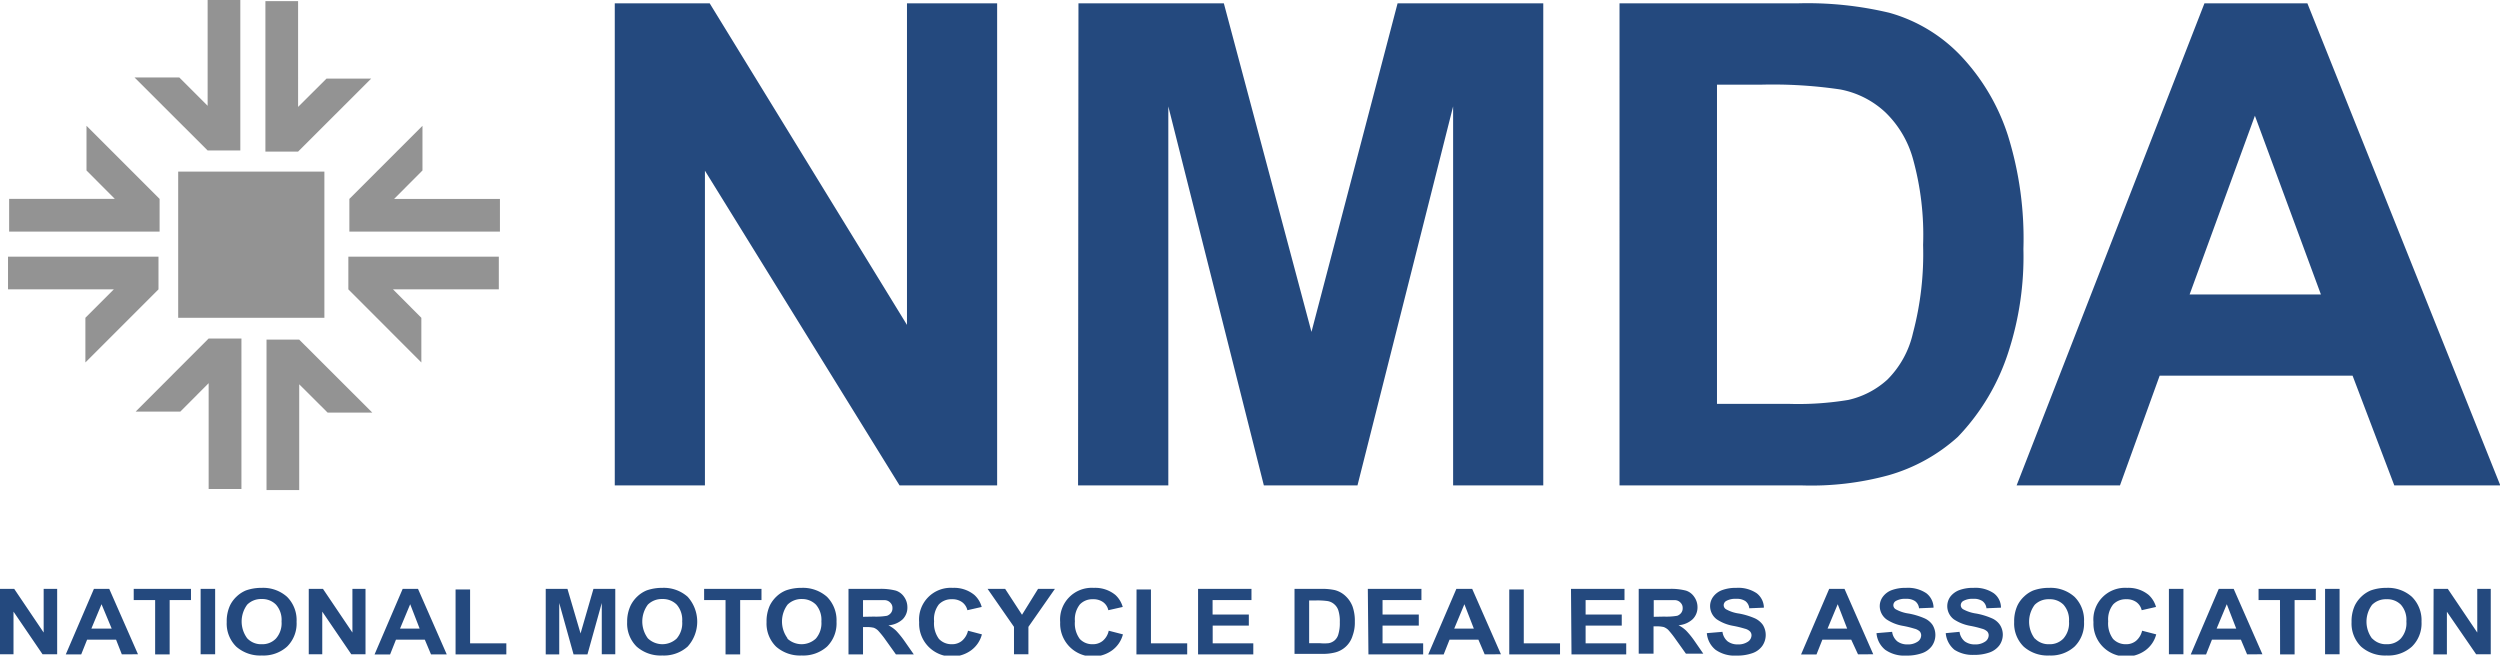 <svg xmlns="http://www.w3.org/2000/svg" viewBox="0 0 246.23 64.57"><g data-name="Layer 2"><g data-name="Layer 1"><path fill="#939393" d="M.79 28.5v-3.22h14.82v3.22l-7.2 7.2v-4.4l2.8-2.8H.79zm.11-8.91v3.22h14.82v-3.22l-7.2-7.2v4.4l2.79 2.8H.9zm28.57 28.68h-3.22V33.45h3.22l7.2 7.19h-4.4l-2.8-2.79v10.42zm-8.92-.11h3.23V33.34h-3.23l-7.19 7.2h4.4l2.79-2.8v10.42zm28.69-28.57v3.22H34.41v-3.22l7.2-7.2v4.4l-2.79 2.8h10.42zm-.11 8.91v-3.22H34.31v3.22l7.19 7.2v-4.4l-2.79-2.8h10.42zM20.45 0h3.22v14.82h-3.22l-7.2-7.19h4.41l2.79 2.79V0zm8.91.11h-3.22v14.82h3.22l7.2-7.19h-4.4l-2.8 2.79V.11zM17.55 16.9h14.4v14.4h-14.4z"/><path d="M0 58h1.4l2.9 4.3V58h1.33v6.44H4.19l-2.86-4.2v4.2H0zm12 6.45L11.43 63H8.58L8 64.45H6.48L9.25 58h1.51l2.83 6.44zm-2-4.94l-1 2.4h2zm5.28-.41h-2.11V58h5.64v1.1h-2.1v5.35h-1.43zm4.48-1.1h1.43v6.44h-1.43zm2.9 1.62a3 3 0 0 1 .66-.88 3 3 0 0 1 .91-.59 4.52 4.52 0 0 1 1.54-.25 3.53 3.53 0 0 1 2.5.88 3.23 3.23 0 0 1 .94 2.46 3.19 3.19 0 0 1-.93 2.44 3.46 3.46 0 0 1-2.49.88 3.56 3.56 0 0 1-2.52-.87 3.19 3.19 0 0 1-.94-2.42 3.7 3.7 0 0 1 .33-1.65zm1.71 3.27a1.86 1.86 0 0 0 1.41.56 1.84 1.84 0 0 0 1.4-.56 2.28 2.28 0 0 0 .55-1.68 2.25 2.25 0 0 0-.54-1.65 1.88 1.88 0 0 0-1.41-.56 1.92 1.92 0 0 0-1.43.55 2.78 2.78 0 0 0 0 3.32zM30.41 58h1.4l2.9 4.3V58H36v6.44h-1.4l-2.86-4.2v4.2h-1.33zm12.04 6.45L41.84 63H39l-.58 1.46h-1.53L39.66 58h1.51L44 64.45zm-2.05-4.94l-1 2.4h1.93zm4.47-1.45h1.43v5.3h3.57v1.09h-5zm8.88-.06h2.14l1.29 4.39L58.45 58h2.15v6.44h-1.33v-5.05l-1.41 5.06h-1.37l-1.41-5.06v5.06h-1.33zm8.37 1.62a3.13 3.13 0 0 1 .66-.88 3 3 0 0 1 .91-.59 4.56 4.56 0 0 1 1.54-.25 3.53 3.53 0 0 1 2.5.88 3.66 3.66 0 0 1 0 4.9 3.5 3.5 0 0 1-2.5.88 3.56 3.56 0 0 1-2.52-.87 3.19 3.19 0 0 1-.94-2.42 3.7 3.7 0 0 1 .35-1.65zm1.71 3.27a2.06 2.06 0 0 0 2.82 0 2.32 2.32 0 0 0 .54-1.68 2.29 2.29 0 0 0-.53-1.65 1.91 1.91 0 0 0-1.42-.56 1.94 1.94 0 0 0-1.43.55 2.78 2.78 0 0 0 0 3.32zm7.63-3.79h-2.11V58H75v1.1h-2.1v5.35h-1.44zm4.37.52a3.13 3.13 0 0 1 .66-.88 2.94 2.94 0 0 1 .92-.59 4.46 4.46 0 0 1 1.53-.25 3.57 3.57 0 0 1 2.51.88 3.27 3.27 0 0 1 .94 2.46 3.22 3.22 0 0 1-.93 2.44 3.5 3.5 0 0 1-2.5.88 3.56 3.56 0 0 1-2.52-.87 3.19 3.19 0 0 1-.94-2.42 3.7 3.7 0 0 1 .33-1.65zm1.71 3.27a2.06 2.06 0 0 0 2.82 0 2.32 2.32 0 0 0 .54-1.68 2.29 2.29 0 0 0-.53-1.65A1.91 1.91 0 0 0 79 59a1.94 1.94 0 0 0-1.43.55 2.78 2.78 0 0 0 0 3.32zM83.57 58h3a5.88 5.88 0 0 1 1.66.17 1.59 1.59 0 0 1 .82.62 1.74 1.74 0 0 1 .32 1A1.63 1.63 0 0 1 88.9 61a2.33 2.33 0 0 1-1.4.59 3.08 3.08 0 0 1 .77.54 9.37 9.37 0 0 1 .81 1l.92 1.32h-1.76l-1-1.4a8.9 8.9 0 0 0-.76-.95 1.26 1.26 0 0 0-.42-.27 3 3 0 0 0-.72-.07H85v2.69h-1.43zm2.5 2.73a6.33 6.33 0 0 0 1.29-.08.85.85 0 0 0 .39-.28.73.73 0 0 0 .15-.48.7.7 0 0 0-.2-.52.79.79 0 0 0-.53-.26H85v1.64zm10.64 1.75a2.83 2.83 0 0 1-1.06 1.57 3.23 3.23 0 0 1-5.12-2.77 3.12 3.12 0 0 1 3.32-3.38 3.13 3.13 0 0 1 2.12.7 2.47 2.47 0 0 1 .72 1.18l-1.41.32a1.36 1.36 0 0 0-.53-.8 1.63 1.63 0 0 0-1-.28 1.69 1.69 0 0 0-1.28.51 2.37 2.37 0 0 0-.47 1.66 2.57 2.57 0 0 0 .48 1.74 1.69 1.69 0 0 0 1.26.52 1.51 1.51 0 0 0 1-.33 1.83 1.83 0 0 0 .6-1zm3.16-.74L97.27 58H99l1.66 2.55 1.58-2.55h1.66l-2.61 3.74v2.7h-1.42zm10.73.74a2.83 2.83 0 0 1-1.06 1.57 3.23 3.23 0 0 1-5.12-2.77 3.12 3.12 0 0 1 3.32-3.38 3.13 3.13 0 0 1 2.12.7 2.55 2.55 0 0 1 .72 1.18l-1.42.32a1.3 1.3 0 0 0-.52-.8 1.63 1.63 0 0 0-1-.28 1.69 1.69 0 0 0-1.28.51 2.37 2.37 0 0 0-.49 1.66 2.57 2.57 0 0 0 .48 1.74 1.67 1.67 0 0 0 1.26.52 1.51 1.51 0 0 0 1-.33 1.77 1.77 0 0 0 .59-1zm1.34-4.42h1.42v5.3h3.57v1.09h-5zM118 58h5.26v1.1h-3.83v1.43H123v1.09h-3.56v1.74h4v1.09H118zm12.11 0a5.84 5.84 0 0 1 1.36.12 2.42 2.42 0 0 1 1.07.6 2.75 2.75 0 0 1 .67 1 4.23 4.23 0 0 1 .23 1.52 3.71 3.71 0 0 1-.22 1.37 2.41 2.41 0 0 1-1.76 1.66 4.8 4.8 0 0 1-1.27.13h-2.69V58zm-1.17 5.35H130a4.47 4.47 0 0 0 .86 0 1.25 1.25 0 0 0 .58-.27 1.2 1.2 0 0 0 .38-.62 3.76 3.76 0 0 0 .14-1.18 3.48 3.48 0 0 0-.14-1.15 1.33 1.33 0 0 0-.41-.62 1.31 1.31 0 0 0-.66-.31 7.26 7.26 0 0 0-1.17-.06h-.64zm5.78-5.35H140v1.1h-3.83v1.43h3.57v1.09h-3.57v1.74h4v1.09h-5.39zm11.51 6.45l-.62-1.45h-2.84l-.58 1.46h-1.52l2.77-6.46H145l2.83 6.44zm-2-4.94l-1 2.4h1.93zm4.42-1.45h1.43v5.3h3.57v1.09h-5zm6.08-.06H160v1.1h-3.83v1.43h3.56v1.09h-3.56v1.74h4v1.09h-5.39zm6.67 0h3a5.84 5.84 0 0 1 1.65.17 1.55 1.55 0 0 1 .82.62 1.74 1.74 0 0 1 .32 1 1.63 1.63 0 0 1-.48 1.2 2.3 2.3 0 0 1-1.39.59 3.21 3.21 0 0 1 .76.54 8.29 8.29 0 0 1 .81 1l.87 1.26h-1.71l-1-1.4a9.31 9.31 0 0 0-.75-.95 1.41 1.41 0 0 0-.43-.27 3 3 0 0 0-.72-.07h-.29v2.69h-1.46zm2.5 2.73a6.33 6.33 0 0 0 1.29-.08.85.85 0 0 0 .39-.28.73.73 0 0 0 .15-.48.7.7 0 0 0-.2-.52.77.77 0 0 0-.53-.26h-2.12v1.64zm5.75 1.5a1.46 1.46 0 0 0 .51.94 1.63 1.63 0 0 0 1 .3 1.68 1.68 0 0 0 1-.27.78.78 0 0 0 .35-.62.56.56 0 0 0-.15-.39 1.08 1.08 0 0 0-.51-.27 10.57 10.57 0 0 0-1.15-.28 4.18 4.18 0 0 1-1.61-.64 1.64 1.64 0 0 1-.66-1.3 1.55 1.55 0 0 1 .31-.93 1.92 1.92 0 0 1 .88-.65 3.88 3.88 0 0 1 1.4-.22 3.24 3.24 0 0 1 2 .53 1.83 1.83 0 0 1 .71 1.42l-1.44.06a1 1 0 0 0-.39-.71 1.51 1.51 0 0 0-.9-.22 1.83 1.83 0 0 0-1 .22.49.49 0 0 0-.23.41.47.47 0 0 0 .22.39 3.58 3.58 0 0 0 1.3.43 7.12 7.12 0 0 1 1.55.47 2 2 0 0 1 .79.65 1.89 1.89 0 0 1-.06 2.07 2 2 0 0 1-1 .72 4.44 4.44 0 0 1-1.53.23 3.25 3.25 0 0 1-2.07-.57 2.34 2.34 0 0 1-.86-1.64zM183 64.45l-.67-1.45h-2.84l-.58 1.46h-1.52l2.77-6.46h1.51l2.83 6.44zm-2-4.94l-1 2.4h1.93zm5.36 2.72a1.46 1.46 0 0 0 .51.94 1.63 1.63 0 0 0 1 .3 1.68 1.68 0 0 0 1-.27.75.75 0 0 0 .35-.62.6.6 0 0 0-.14-.39 1.19 1.19 0 0 0-.52-.27 10 10 0 0 0-1.15-.28 4.18 4.18 0 0 1-1.61-.64 1.64 1.64 0 0 1-.66-1.3 1.55 1.55 0 0 1 .31-.93 1.92 1.92 0 0 1 .88-.65 3.88 3.88 0 0 1 1.4-.22 3.24 3.24 0 0 1 2 .53 1.83 1.83 0 0 1 .71 1.42l-1.43.06a1 1 0 0 0-.4-.71 1.51 1.51 0 0 0-.9-.22 1.83 1.83 0 0 0-1 .22.49.49 0 0 0-.23.41.47.47 0 0 0 .22.39 3.66 3.66 0 0 0 1.3.43 7.12 7.12 0 0 1 1.55.47 1.89 1.89 0 0 1 .79.65 1.89 1.89 0 0 1-.06 2.07 2 2 0 0 1-1 .72 4.44 4.44 0 0 1-1.53.23 3.27 3.27 0 0 1-2.07-.57 2.34 2.34 0 0 1-.86-1.64zm6.64 0a1.46 1.46 0 0 0 .51.94 1.65 1.65 0 0 0 1 .3 1.68 1.68 0 0 0 1-.27.76.76 0 0 0 .36-.62.56.56 0 0 0-.15-.39 1.19 1.19 0 0 0-.52-.27 10 10 0 0 0-1.15-.28 4.25 4.25 0 0 1-1.61-.64 1.63 1.63 0 0 1-.65-1.3 1.61 1.61 0 0 1 .3-.93 2 2 0 0 1 .89-.65 3.83 3.83 0 0 1 1.39-.22 3.22 3.22 0 0 1 2 .53 1.77 1.77 0 0 1 .71 1.42l-1.43.06a1 1 0 0 0-.4-.71 1.49 1.49 0 0 0-.9-.22 1.83 1.83 0 0 0-1 .22.49.49 0 0 0-.23.41.47.47 0 0 0 .22.39 3.74 3.74 0 0 0 1.31.43 7 7 0 0 1 1.54.47 1.83 1.83 0 0 1 .79.65 1.78 1.78 0 0 1 .28 1 1.83 1.83 0 0 1-.33 1 2.06 2.06 0 0 1-1 .72 4.44 4.44 0 0 1-1.53.23 3.29 3.29 0 0 1-1.9-.5 2.38 2.38 0 0 1-.86-1.64zm5.71-2.61a3 3 0 0 1 .66-.88 2.9 2.9 0 0 1 .91-.59 4.52 4.52 0 0 1 1.54-.25 3.53 3.53 0 0 1 2.5.88 3.23 3.23 0 0 1 .94 2.46 3.19 3.19 0 0 1-.93 2.44 3.46 3.46 0 0 1-2.49.88 3.54 3.54 0 0 1-2.52-.87 3.19 3.19 0 0 1-.94-2.42 3.7 3.7 0 0 1 .33-1.65zm1.71 3.27a1.86 1.86 0 0 0 1.41.56 1.84 1.84 0 0 0 1.4-.56 2.28 2.28 0 0 0 .55-1.68 2.25 2.25 0 0 0-.54-1.65 1.88 1.88 0 0 0-1.41-.54 1.92 1.92 0 0 0-1.43.55 2.78 2.78 0 0 0 0 3.32zm11.95-.41a2.83 2.83 0 0 1-1.06 1.57 3.23 3.23 0 0 1-5.12-2.77 3.12 3.12 0 0 1 3.32-3.38 3.13 3.13 0 0 1 2.12.7 2.55 2.55 0 0 1 .72 1.18l-1.41.32a1.36 1.36 0 0 0-.53-.8 1.63 1.63 0 0 0-1-.28 1.71 1.71 0 0 0-1.28.51 2.37 2.37 0 0 0-.49 1.66 2.57 2.57 0 0 0 .48 1.74 1.69 1.69 0 0 0 1.26.52 1.51 1.51 0 0 0 1-.33 1.83 1.83 0 0 0 .6-1zm1.25-4.48h1.43v6.44h-1.43zm7.7 6.45l-.61-1.45h-2.85l-.58 1.46h-1.51l2.76-6.46H220l2.83 6.44zm-2-4.94l-1 2.4h1.93zm5.24-.41h-2.11V58h5.64v1.1H226v5.35h-1.43zM229 58h1.43v6.44H229zm2.94 1.62a3.13 3.13 0 0 1 .66-.88 3 3 0 0 1 .91-.59 4.52 4.52 0 0 1 1.54-.25 3.53 3.53 0 0 1 2.5.88 3.24 3.24 0 0 1 .95 2.46 3.19 3.19 0 0 1-.94 2.44 3.46 3.46 0 0 1-2.49.88 3.56 3.56 0 0 1-2.52-.87 3.19 3.19 0 0 1-.94-2.42 3.7 3.7 0 0 1 .33-1.65zm1.71 3.27a1.86 1.86 0 0 0 1.41.56 1.84 1.84 0 0 0 1.4-.56 2.28 2.28 0 0 0 .55-1.68 2.25 2.25 0 0 0-.54-1.65 1.88 1.88 0 0 0-1.41-.54 1.92 1.92 0 0 0-1.43.55 2.78 2.78 0 0 0 0 3.32zm6.04-4.89h1.4l2.9 4.3V58h1.33v6.44h-1.44L241 60.25v4.2h-1.33zM60.55.33h9.35L89.33 32V.33h8.88v47.48H88.6l-19.17-31v31h-8.88zm45.67 0h14.32l8.63 32.36L137.65.33H152v47.48h-8.88V10.48l-9.42 37.33h-9.22l-9.41-37.33v37.33h-8.89zm70.78 0a34.79 34.79 0 0 1 9.09.93 15.45 15.45 0 0 1 7.16 4.37 20.6 20.6 0 0 1 4.51 7.7 34.12 34.12 0 0 1 1.53 11.2 30.31 30.31 0 0 1-1.46 10.08 21.62 21.62 0 0 1-5 8.42 17.21 17.21 0 0 1-6.83 3.78 28.83 28.83 0 0 1-8.49 1h-18V.33zm-7.89 39.45h7.17a30 30 0 0 0 5.76-.39 8.46 8.46 0 0 0 3.85-2 9.39 9.39 0 0 0 2.52-4.58 30.37 30.37 0 0 0 1-8.68 28 28 0 0 0-1-8.49 10.13 10.13 0 0 0-2.72-4.58 8.94 8.94 0 0 0-4.44-2.25 45.47 45.47 0 0 0-7.83-.47h-4.31zm66.71 8.03L231.71 37h-19l-3.91 10.81h-10.18L217.12.33h10.14l19 47.48zM222.09 11.4L215.66 29h12.93z" fill="#24497e"/></g></g></svg>